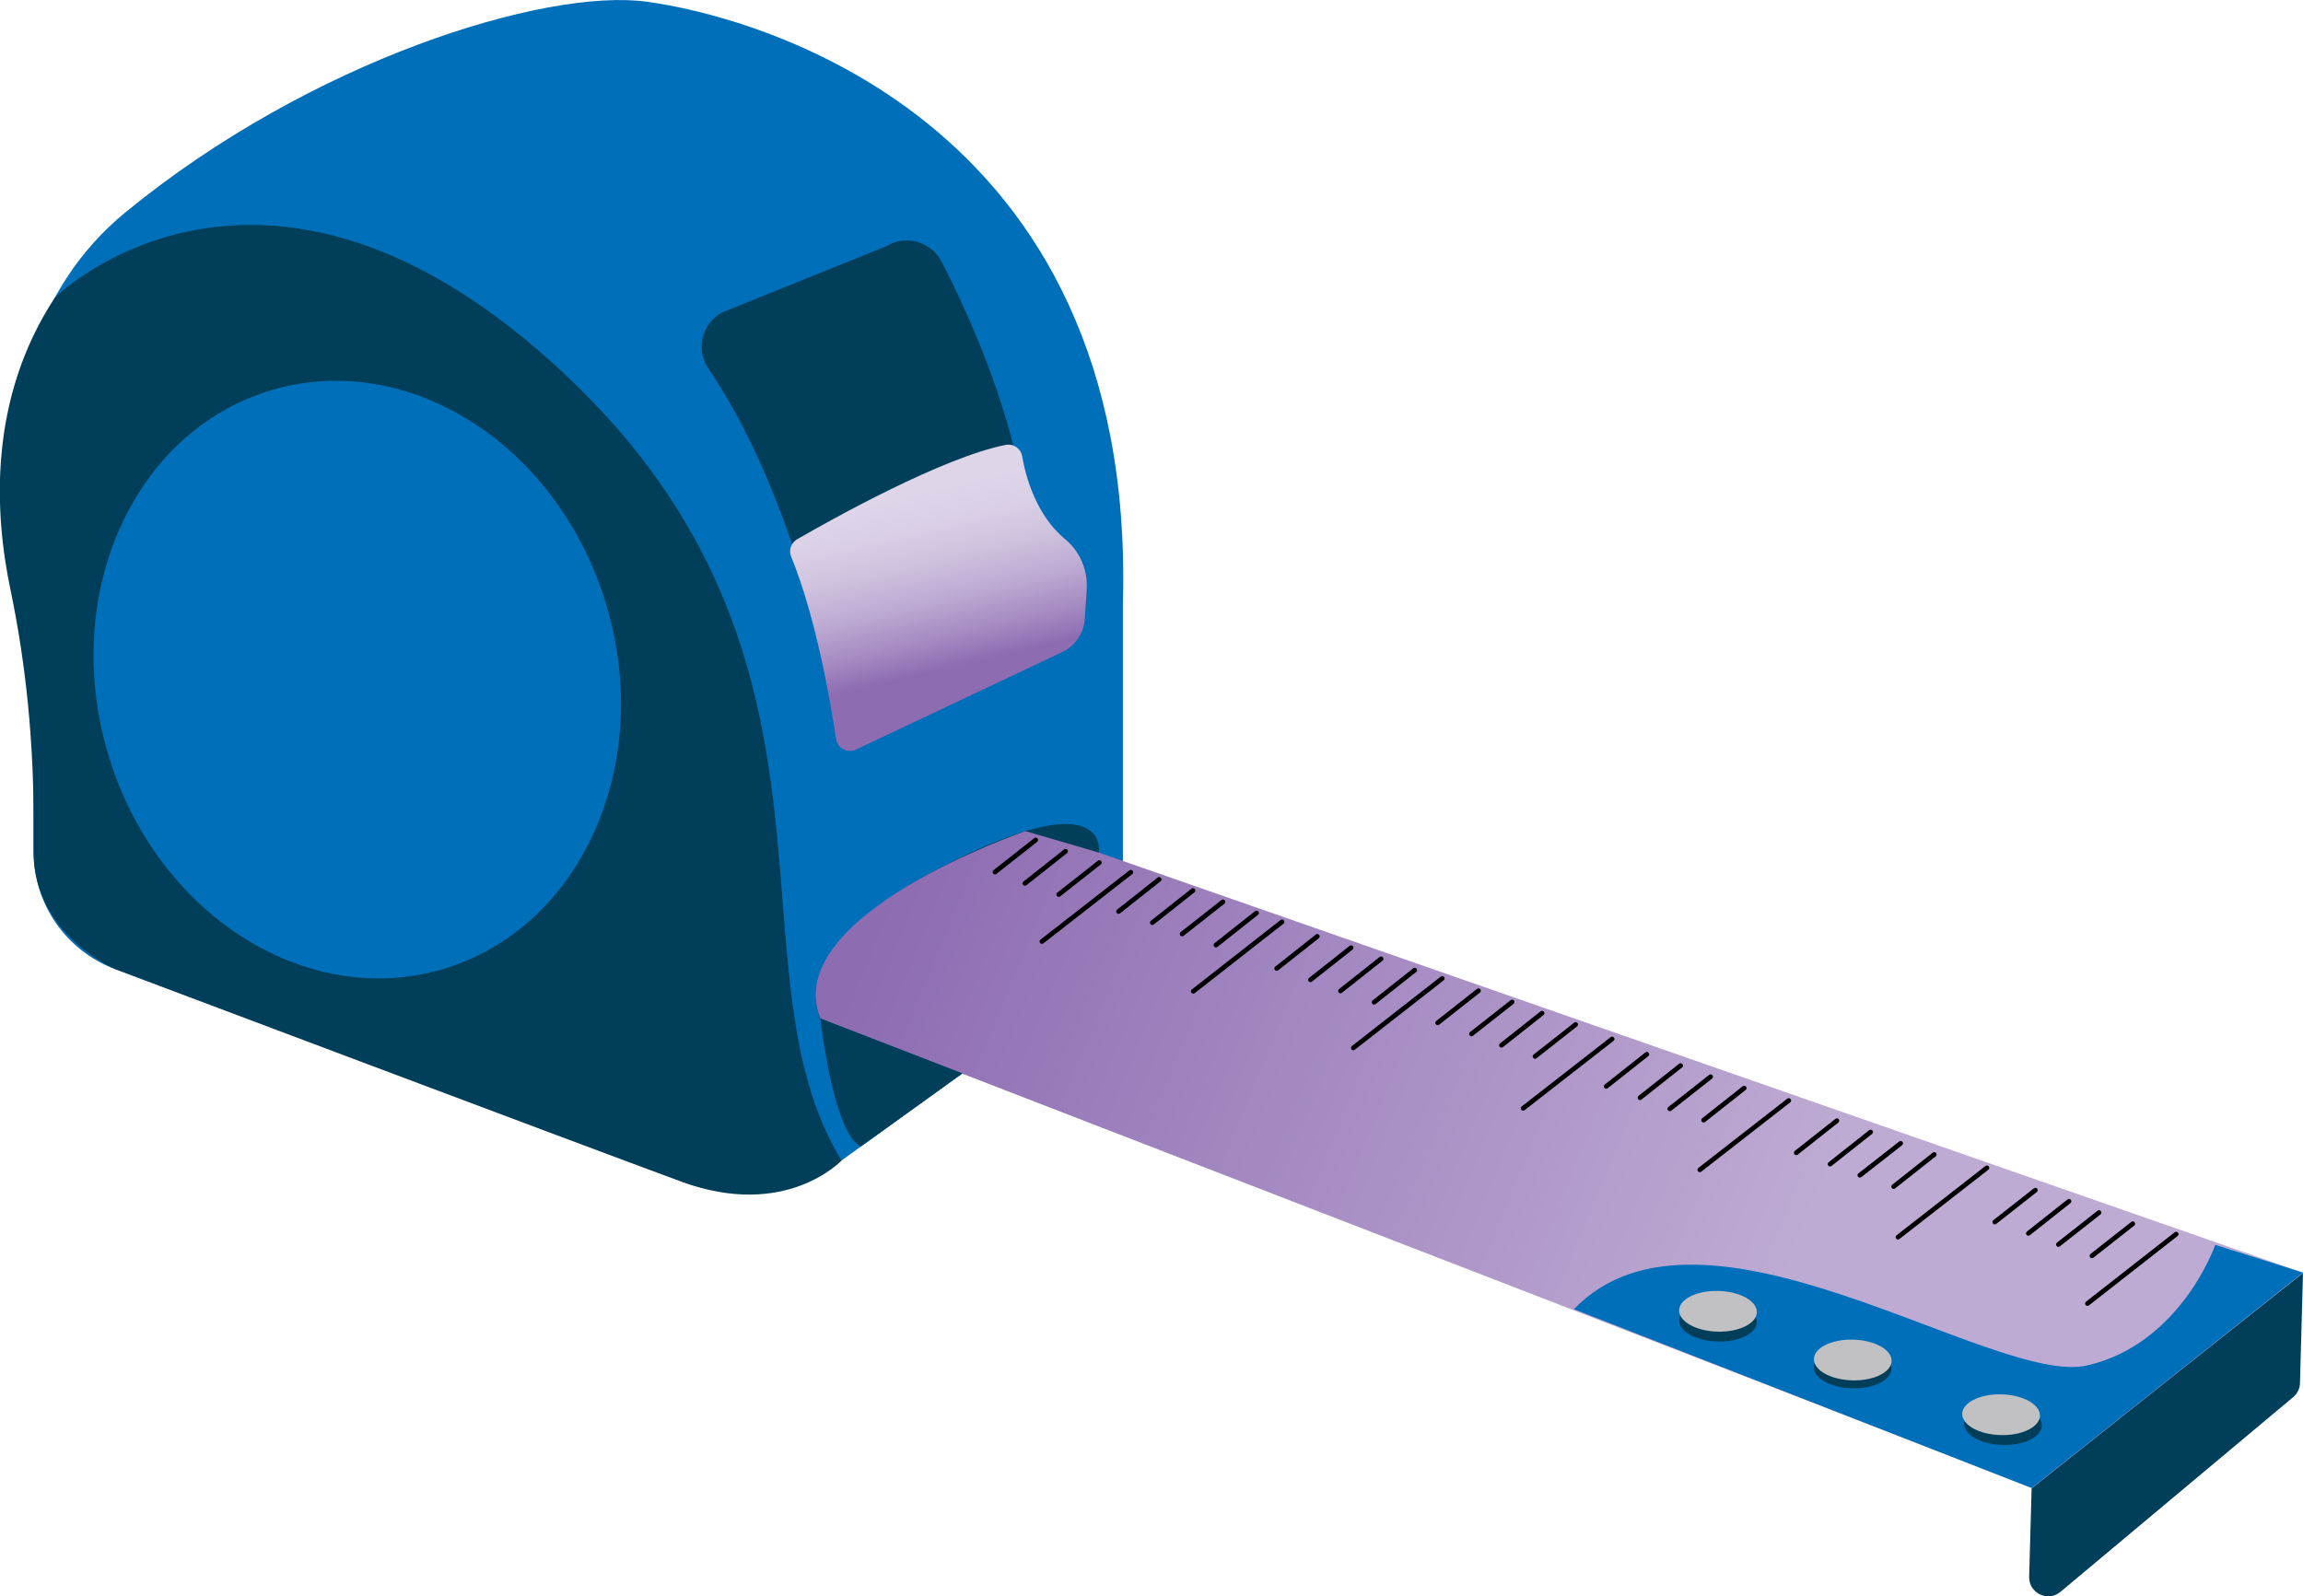 <?xml version="1.0" encoding="UTF-8"?><svg id="Layer_1" xmlns="http://www.w3.org/2000/svg" xmlns:xlink="http://www.w3.org/1999/xlink" viewBox="0 0 122.03 84.6"><defs><style>.cls-1{fill:url(#linear-gradient-2);}.cls-2{fill:none;stroke:#000;stroke-linecap:round;stroke-miterlimit:10;stroke-width:.25px;}.cls-3{fill:#003e59;}.cls-4{fill:#c1c1c3;}.cls-5{fill:#006fb9;}.cls-6{fill:url(#linear-gradient);}</style><linearGradient id="linear-gradient" x1="48.8" y1="26.07" x2="50.97" y2="35.26" gradientUnits="userSpaceOnUse"><stop offset="0" stop-color="#ded5e9"/><stop offset=".18" stop-color="#dad0e6"/><stop offset=".38" stop-color="#cfc2df"/><stop offset=".6" stop-color="#beabd3"/><stop offset=".82" stop-color="#a58bc2"/><stop offset="1" stop-color="#8d6cb2"/></linearGradient><linearGradient id="linear-gradient-2" x1="95.61" y1="66.02" x2="47.43" y2="46.16" gradientUnits="userSpaceOnUse"><stop offset="0" stop-color="#beabd3"/><stop offset="1" stop-color="#8d6cb2"/></linearGradient></defs><path class="cls-5" d="M34.26,.09C28.88-.64,16.47,3.19,6.64,11.26S1.78,35.36,1.78,35.36v9.78c0,2.77,1.72,5.25,4.31,6.22l30.06,11.27c2.83,1.06,6,.64,8.45-1.13l12.14-8.74c1.73-1.25,2.76-3.25,2.76-5.39v-15.41C60.23,6.01,39.64,.81,34.26,.09Z"/><path class="cls-3" d="M2.91,15.77s11.08-10.98,27.11,4.15c16.03,15.13,8.36,31.42,14.57,41.59,0,0-2.94,3.15-8.45,1.13S6.09,51.36,6.09,51.36c0,0-4.31-1.82-4.31-6.22v-1.69c0-4.1-.39-8.2-1.23-12.22S-.64,21.18,2.91,15.77Z"/><path class="cls-3" d="M38.19,16.59l8.77-3.54c1.04-.63,2.38-.25,2.94,.83,2.03,3.93,6.07,13,4.15,19.98-.13,.49-.45,.91-.87,1.19l-6.71,3.73c-1.3,.85-2.2,.41-2.38-1.14-.46-4.03-2.66-12.37-6.55-18.1-.67-.99-.37-2.34,.66-2.95Z"/><path class="cls-6" d="M42.24,28.58c1.84-1.06,7.7-4.34,11.05-5,.41-.08,.8,.19,.87,.6,.19,1.08,.74,3.13,2.29,4.41,.79,.65,1.2,1.66,1.13,2.68l-.1,1.53c-.05,.77-.51,1.44-1.21,1.77l-10.92,5.16c-.45,.21-.97-.07-1.05-.56-.29-1.96-1.06-6.44-2.38-9.67-.14-.34,0-.73,.32-.92Z"/><ellipse class="cls-5" cx="18.93" cy="36.02" rx="13.78" ry="16" transform="translate(-9.42 6.83) rotate(-16.44)"/><path class="cls-3" d="M43.47,53.98s-2.36-3.99,7.97-8.79c7.34-3.41,6.79,0,6.79,0l-14.76,8.8Z"/><path class="cls-1" d="M107.76,78.87l14.28-11.41-63.81-22.27-3.89-1.14s-13.05,4.45-10.87,9.94l6.66,2.58c.47,.24,.87,.34,.87,.34l56.76,21.97Z"/><path class="cls-3" d="M43.47,53.98s.66,6.04,2.14,6.79l5.39-3.88-7.53-2.91Z"/><path class="cls-3" d="M122.03,67.46l-.16,5.84c0,.29-.14,.56-.36,.75l-12.33,10.32c-.67,.56-1.68,.07-1.66-.8l.13-4.68,14.38-11.42Z"/><path class="cls-5" d="M117.38,65.98s-1.81,5.24-6.78,6.39-20.41-10.06-27.2-2.98l24.25,9.48,14.38-11.42-4.65-1.47Z"/><ellipse class="cls-3" cx="91.03" cy="70.02" rx="1.08" ry="2.06" transform="translate(18.59 159.14) rotate(-88.46)"/><ellipse class="cls-3" cx="98.17" cy="72.5" rx="1.08" ry="2.06" transform="translate(23.05 168.69) rotate(-88.46)"/><ellipse class="cls-3" cx="106.13" cy="75.5" rx="1.08" ry="2.06" transform="translate(27.81 179.57) rotate(-88.46)"/><ellipse class="cls-4" cx="91.03" cy="69.5" rx="1.08" ry="2.06" transform="translate(19.11 158.63) rotate(-88.46)"/><ellipse class="cls-4" cx="98.17" cy="72.09" rx="1.08" ry="2.06" transform="translate(23.47 168.28) rotate(-88.46)"/><ellipse class="cls-4" cx="106.03" cy="74.99" rx="1.08" ry="2.06" transform="translate(28.22 178.96) rotate(-88.46)"/><line class="cls-2" x1="115.31" y1="65.41" x2="110.61" y2="69.09"/><line class="cls-2" x1="113.01" y1="64.86" x2="110.85" y2="66.56"/><line class="cls-2" x1="111.22" y1="64.27" x2="109.07" y2="65.96"/><line class="cls-2" x1="109.63" y1="63.67" x2="107.48" y2="65.37"/><line class="cls-2" x1="107.85" y1="63.08" x2="105.7" y2="64.77"/><line class="cls-2" x1="102.49" y1="61.19" x2="100.34" y2="62.89"/><line class="cls-2" x1="100.71" y1="60.6" x2="98.55" y2="62.29"/><line class="cls-2" x1="99.12" y1="60" x2="96.97" y2="61.7"/><line class="cls-2" x1="97.33" y1="59.4" x2="95.18" y2="61.1"/><line class="cls-2" x1="92.42" y1="57.67" x2="90.27" y2="59.37"/><line class="cls-2" x1="90.64" y1="57.07" x2="88.48" y2="58.77"/><line class="cls-2" x1="89.05" y1="56.48" x2="86.9" y2="58.18"/><line class="cls-2" x1="87.26" y1="55.88" x2="85.11" y2="57.58"/><line class="cls-2" x1="83.49" y1="54.3" x2="81.34" y2="55.99"/><line class="cls-2" x1="81.71" y1="53.7" x2="79.56" y2="55.4"/><line class="cls-2" x1="80.12" y1="53.11" x2="77.97" y2="54.8"/><line class="cls-2" x1="78.34" y1="52.51" x2="76.18" y2="54.21"/><line class="cls-2" x1="74.96" y1="51.42" x2="72.81" y2="53.12"/><line class="cls-2" x1="73.18" y1="50.82" x2="71.03" y2="52.52"/><line class="cls-2" x1="71.59" y1="50.23" x2="69.44" y2="51.93"/><line class="cls-2" x1="69.8" y1="49.63" x2="67.65" y2="51.33"/><line class="cls-2" x1="66.58" y1="48.39" x2="64.43" y2="50.09"/><line class="cls-2" x1="64.8" y1="47.8" x2="62.64" y2="49.5"/><line class="cls-2" x1="63.21" y1="47.2" x2="61.06" y2="48.9"/><line class="cls-2" x1="61.42" y1="46.61" x2="59.27" y2="48.31"/><line class="cls-2" x1="58.25" y1="45.72" x2="56.1" y2="47.41"/><line class="cls-2" x1="56.46" y1="45.12" x2="54.31" y2="46.82"/><line class="cls-2" x1="54.88" y1="44.52" x2="52.72" y2="46.22"/><line class="cls-2" x1="105.28" y1="61.9" x2="100.57" y2="65.57"/><line class="cls-2" x1="94.78" y1="58.33" x2="90.07" y2="62"/><line class="cls-2" x1="85.42" y1="55.07" x2="80.71" y2="58.74"/><line class="cls-2" x1="76.42" y1="51.86" x2="71.71" y2="55.54"/><line class="cls-2" x1="67.93" y1="48.86" x2="63.23" y2="52.54"/><line class="cls-2" x1="59.92" y1="46.23" x2="55.21" y2="49.9"/></svg>